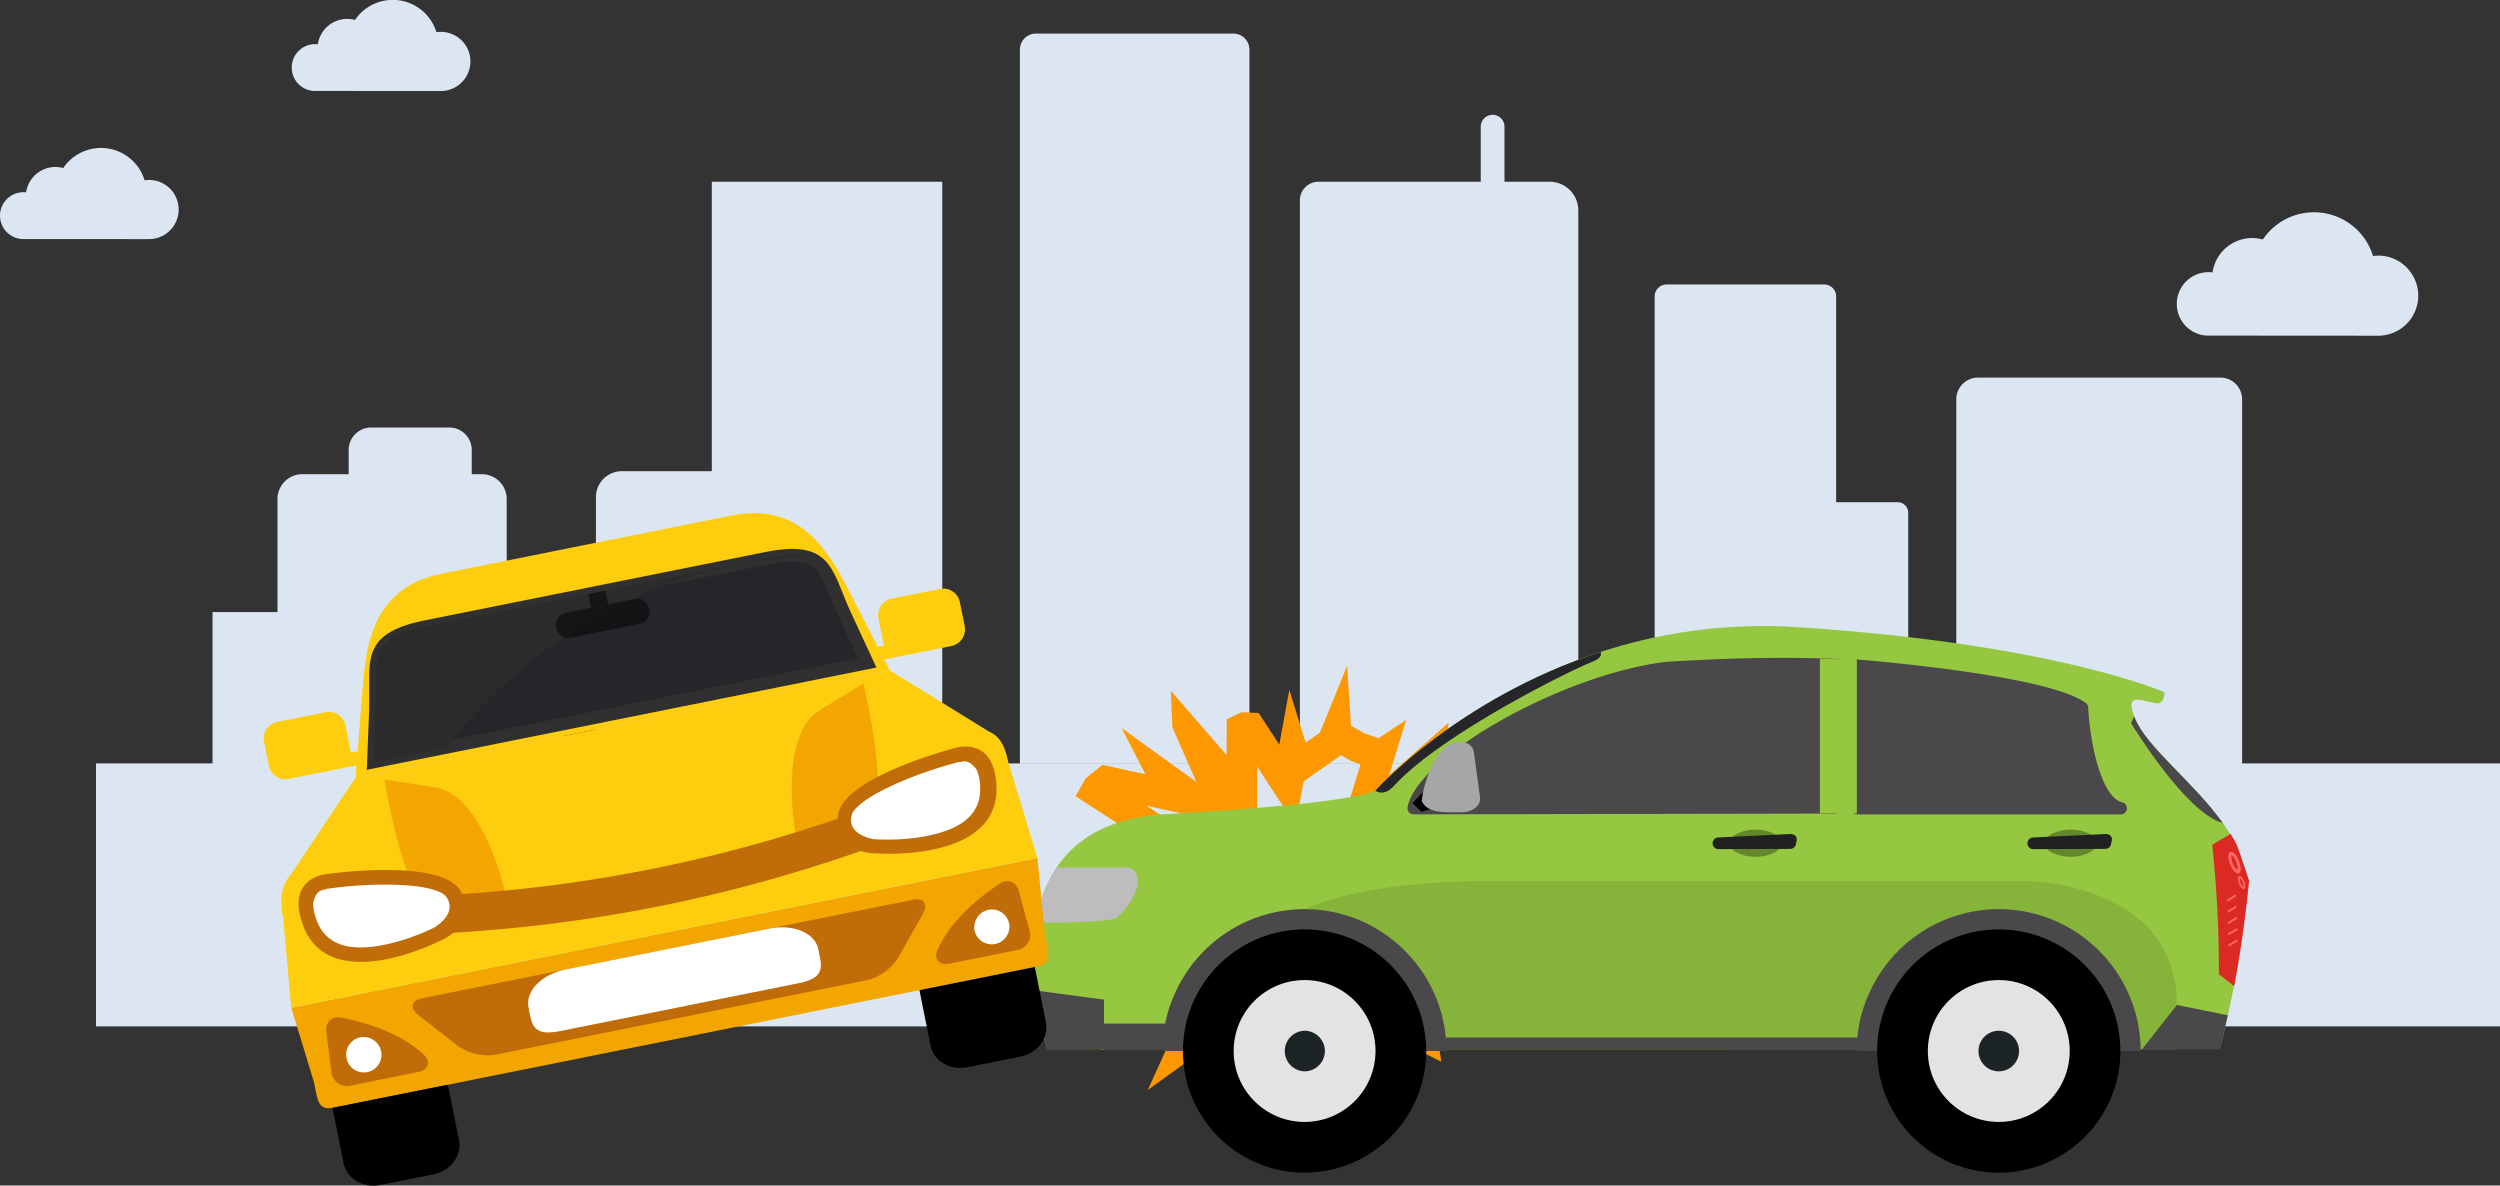 <svg xmlns="http://www.w3.org/2000/svg" width="388" height="184" viewBox="0 0 388 184"><rect x="0" y="0" width="388" height="184" fill="#333333" stroke="none"/><linearGradient id="a" x1="-697.744" x2="-697.744" y1="-63.758" y2="-63.258" gradientTransform="matrix(8.872 0 0 7.488 6411.827 599.68)" gradientUnits="userSpaceOnUse"><stop offset="0" stop-color="#5f5a5e"/><stop offset=".275"/><stop offset=".809"/></linearGradient><g fill="#dbe6f2"><path d="M258.653 44.153h24.472a1.844 1.844 0 0 1 1.843 1.842v74.961h-28.16V45.995a1.842 1.842 0 0 1 1.842-1.841z"/><path d="M268.003 77.94h26.505c.91 0 1.647.738 1.647 1.648v41.282h-28.152zM96.509 73.132h24.583v47.822H92.491v-43.81a4.02 4.02 0 0 1 4.017-4.017z"/><path d="M110.474 28.208h35.763v90.331h-35.763zm50.301-22.997h30.647A2.488 2.488 0 0 1 193.91 7.7v110.838h-35.623V7.7a2.49 2.49 0 0 1 2.488-2.489zm43.844 22.997h35.887a4.446 4.446 0 0 1 4.446 4.447v85.883h-43.209V31.084a2.879 2.879 0 0 1 2.876-2.876zM32.986 94.997H80.76a6.633 6.633 0 0 1 6.63 6.629v19.328H32.986zm274.006-36.398H344.6a3.377 3.377 0 0 1 3.376 3.375v59.055h-44.36V61.974a3.376 3.376 0 0 1 3.376-3.375z"/><path d="M46.917 73.595h27.871a3.853 3.853 0 0 1 3.853 3.852v39a3.854 3.854 0 0 1-3.853 3.853H46.917a3.853 3.853 0 0 1-3.852-3.853v-39a3.852 3.852 0 0 1 3.852-3.852z"/><path d="M57.592 66.353h12.144a3.477 3.477 0 0 1 3.477 3.477v3.998h-19.1V69.83a3.48 3.48 0 0 1 3.479-3.477zm174.061-27.75a1.842 1.842 0 0 1-1.843-1.844v-17.1a1.846 1.846 0 0 1 1.843-1.844c1.018 0 1.842.826 1.843 1.844v17.099a1.843 1.843 0 0 1-1.843 1.845zm-216.751 79.88h373.097v40.811H14.902zM369.231 39.67c-.312 0-.624.024-.933.071a9.577 9.577 0 0 0-17.104-2.573 6.217 6.217 0 0 0-7.806 5.11 4.928 4.928 0 1 0-.928 9.807l26.771.018a6.218 6.218 0 0 0 0-12.433zM23.13 27.929c-.229 0-.459.019-.688.053a7.07 7.07 0 0 0-12.63-1.9 4.585 4.585 0 0 0-5.758 3.773 3.638 3.638 0 0 0-4.051 3.481 3.641 3.641 0 0 0 3.367 3.762l19.768.012a4.59 4.59 0 1 0 0-9.18h-.008zm45.287-22.98a4.522 4.522 0 0 0-.688.05A7.069 7.069 0 0 0 62.013.061 7.07 7.07 0 0 0 55.098 3.1a4.592 4.592 0 0 0-5.764 3.772 3.638 3.638 0 1 0-.684 7.242l19.768.013c1.639 0 3.154-.875 3.975-2.295s.82-3.169 0-4.59a4.588 4.588 0 0 0-3.975-2.295v.002z"/></g><path fill="#fd9800" d="m227.252 128.574-3.269 1.769-15.946 8.639 16.246.238-.432.674-1.407 1.549-3.384 3.697-10.205-1.354 9.031 7.386-1.459-.232 1.011 5.418-.25-.123-2.414 2.712-.084.093-.406-.02-1.391-.051-.76.443-.445-.25-2.688-1.516-4.248 3.168-1.431 1.068-3.577-12.259-3.896 10.923-2.35 2.604-1.053-1.783-1.346-2.264-2.633-.049-1.688-.035.288-7.998 4.628-4.405-7.445-.056 2.607-3.353-13.023-.14 2.073-2.586-2.536-1.37.812-.29 6.043-2.143-.229-.31 16.668.869-18.762-12.19 6.855 1.499 12.269 8.849-2.928-6.654 1.009 1.165.014-10.919 5.953 9.105 1.249-6.822 3.034-2.129 2.219-1.553.544-.387 1.65.945.418.145.97.34-.08.268-4.957 16.068 14.88-13.115 1.016 2.791-1.479 2.359 6.717 1.571h-.003zm12.297 6.135-13.308-.194 9.473-5.138 1.138-3.619-4.955-.966-3.822-.898 3.683-5.873-6.503 1.648-.97-2.669.533-4.837-9.212 8.124 2.634-8.562-4.308 2.844-2.192-.76-2.067-1.183-.6-9.294-4.219 10.367-2.215 1.559-2.537-8.195-1.553 8.496-3.208-4.903-2.648-.122-2.309 1.099-.008 5.567-8.659-9.996.237 5.684 3.727 8.477-11.609-8.376 3.698 7.174-6.662-1.455-2.618 2.074-1.549 2.791 12.32 8.005-9.077-.471 2.412 3.244-5.373 1.91-3.906 2.799 5.343 2.889-2.52 3.146 1.799 2.653 9.312.093-2.631 3.391 5.312.035-7.214 6.862-1.799 4.872 11.177-5.555-.123 3.27-3.844 8.458 7.529-5.446 2.711.051 1.399 2.349-.87 9.164 4.684-5.175 1.154 7.671 4.566-12.808 1.919 6.576 2.931 5.383 2.771-2.16.677-10.18 1.771-1.322 2.819 1.593 1.913-1.121 2.648.103 1.571-1.762 5.373 2.688-.686-4.442-.694-3.687 4.931.766 7.386 1.32-9.854-8.057 9.239 1.229 2.604-2.203-10.678-5.075 1.685-1.845 1.337-2.094 4.285-2.481z"/><path fill="#95c740" d="M162.54 162.824s-11.584-34.782 18.463-36.479c30.771-1.742 32.473-3.666 32.473-3.666s25.098-27.979 65.529-25.344c41.338 2.698 57.879 10.535 56.913 10.102 0 0 .058 1.903-1.272 1.709-2.212-.321-4.991-1.867-3.34 2.25 2.641 6.596 16.701 14.94 17.142 25.052.44 10.108-3.958 26.37-3.958 26.37z"/><path fill="#bdbdbd" d="M160.776 143.202c3.564.016 11.917-.039 12.783-.9 5.555-6.046 1.784-7.646 1.784-7.646h-11.349a21.509 21.509 0 0 0-3.218 8.546z"/><g fill="#4a484b"><path d="M219.389 125.437c1.426-7.139 22.962-19.789 39.258-21.771 16.833-1.075 26.664-.415 26.664-.415l-.489 22.066z"/><path d="M219.389 126.39a.95.95 0 0 1-.932-1.14c1.591-7.95 24.065-20.579 40.078-22.53 6.485-.412 12.628-.621 18.328-.621 5.446 0 8.396.193 8.515.199a.955.955 0 0 1 .888.969l-.488 22.069a.95.95 0 0 1-.95.931zm57.471-22.389c-5.657 0-11.762.206-18.149.612-15.322 1.866-34.788 13.065-37.998 19.868l63.178-.115.45-20.219a171.078 171.078 0 0 0-7.481-.146zm11.323-.691s29 2.261 34.947 6.543c0 0 .718 14.154 5.949 15.586h-40.896z"/><path d="M329.128 126.39a.226.226 0 0 0-.052 0h-40.895a.95.95 0 0 1-.673-.279.945.945 0 0 1-.28-.674V103.31c0-.268.11-.521.306-.701a.903.903 0 0 1 .722-.25c1.19.095 29.332 2.332 35.432 6.721a.959.959 0 0 1 .394.725c.265 5.161 1.896 13.653 5.164 14.689.51.051.888.5.855 1.006a.96.96 0 0 1-.972.895zm-39.995-1.902h37.042c-3.072-3.8-3.815-11.813-3.964-14.106-5.72-3.49-28.015-5.598-33.077-6.037z"/></g><path fill="#65872b" d="M272.456 128.755c-2.191 0-4.051.967-4.051 2.109s1.858 2.109 4.051 2.109 4.049-.972 4.049-2.109c0-1.138-1.85-2.109-4.049-2.109zm48.907 0c-2.191 0-4.052.967-4.052 2.109s1.859 2.109 4.052 2.109 4.044-.972 4.044-2.109c0-1.138-1.851-2.109-4.044-2.109z"/><path fill="#212121" d="M327.645 130.84a.894.894 0 0 1-.88.908h-.008l-11.194.038a.899.899 0 0 1-.9-.898.904.904 0 0 1 .889-.912h.005l11.222-.537c.492 0 1.316.318.865 1.399z"/><path fill="#db2a24" d="M347.137 131.06a197.31 197.31 0 0 1 1.923 5.635 186.62 186.62 0 0 1-2.315 16.357 133.56 133.56 0 0 0-2.374-1.843 185.134 185.134 0 0 0-1.029-20.101l2.858-1.698z"/><path fill="#ff6963" d="M346.132 132.235c.46-.184 1.026.582 1.344 1.378.302.757.431 1.633.041 1.881l-.063.038c-.474.174-1.019-.6-1.334-1.398-.296-.75-.437-1.613-.061-1.863zm.922 1.545a2.202 2.202 0 0 0-.729-1.092c-.069.44.005.894.212 1.289.134.427.384.808.723 1.099.08-.443.008-.899-.206-1.296zm.467 2.194c.274-.106.601.356.78.84.174.457.25.981.013 1.127l-.042.021c-.279.104-.6-.367-.782-.847-.17-.449-.237-.974-.013-1.12zm.534.936a1.31 1.31 0 0 0-.426-.66c-.046.265-.005.535.118.772.07.258.216.49.415.666a1.215 1.215 0 0 0-.107-.778zm-.866 8.894-1.391.811.139.265 1.399-.812-.144-.264zm-.034-1.75-1.392.818.143.258c.464-.271.927-.543 1.389-.816zm-.059-1.746-1.375.822.149.26 1.38-.828-.148-.25zm-.07-1.743-1.371.834.149.25 1.364-.832zm-.089-1.739-1.359.848.149.25 1.363-.844z"/><path fill="#4a484b" d="m331.308 111.401-.087-.231-.478 1.07s8.452 13.942 14.217 15.478c-4.461-6.289-11.817-11.731-13.652-16.317z"/><path fill="#262529" d="M216.536 121.749c7.608-8.091 27.479-17.848 30.573-19.036 1.285-.491 1.5-1.046 1.314-1.528-22.103 7.189-34.947 21.496-34.947 21.496l-.042.031c.719.452 1.8.594 3.102-.963z"/><path fill="#86b339" d="M202.468 141.099s8.396-4.355 28.484-4.355h83.706s23.188.219 23.188 19.227v6.855H202.465z"/><path fill="#95c740" d="M288.182 126.239h-5.737v-24.002l5.738.15z"/><path fill="#4a484b" d="M160.653 153.715a50.517 50.517 0 0 0 1.887 9.108h18.291v-3.958h-9.496v-3.728zm63.254 9.108h65.583v-1.799h-65.103z"/><path fill="#4a484b" d="M310.21 141.099a22.054 22.054 0 0 0-19.95 12.695 21.1 21.1 0 0 0-2.077 9.321h44.045c-.015-12.152-9.864-22.002-22.018-22.016z"/><path d="M329.078 163.117a18.881 18.881 0 0 1-11.648 17.44 18.858 18.858 0 0 1-20.567-4.093 18.87 18.87 0 0 1 13.349-32.214c10.423.002 18.868 8.445 18.868 18.872z"/><path fill="#e3e3e3" d="M310.21 174.125c-6.079 0-11.01-4.929-11.01-11.009 0-6.079 4.929-11.01 11.008-11.01 6.079-.002 11.011 4.927 11.013 11.006-.004 6.08-4.933 11.008-11.011 11.013z"/><path fill="#1c2426" d="M310.21 166.271a3.148 3.148 0 1 1 3.148-3.151 3.156 3.156 0 0 1-3.148 3.151z"/><path fill="#4a484b" d="M202.468 141.099a22.048 22.048 0 0 0-19.945 12.695 21.086 21.086 0 0 0-2.077 9.321h44.042c-.014-12.153-9.866-22.002-22.02-22.016z"/><path d="M221.34 163.117c-.002 10.425-8.453 18.874-18.878 18.873a18.876 18.876 0 0 1-13.342-5.526c-7.369-7.372-7.367-19.322.006-26.691a18.867 18.867 0 0 1 13.341-5.526c10.424-.002 18.872 8.448 18.873 18.87z"/><path fill="#e3e3e3" d="M202.471 174.125c-6.079 0-11.009-4.929-11.009-11.009 0-6.079 4.928-11.01 11.007-11.01 6.08-.002 11.01 4.927 11.012 11.006-.004 6.08-4.931 11.008-11.01 11.013z"/><path fill="#1c2426" d="M202.47 166.271a3.15 3.15 0 0 1-.003-6.298 3.148 3.148 0 1 1 .003 6.298z"/><path fill="#4a484b" d="m345.762 157.579-7.907-1.609-5.392 6.855h12.026s.569-2.107 1.273-5.246z"/><path fill="url(#a)" d="m221.439 122.263-2.214 2.396 1.399 1.346 3.033-.993z"/><path fill="#a6a6a6" d="m229.698 123.74-.955-7.035c-.17-1.267-1.709-1.938-3.348-1.337-3.536 1.299-4.885 8.688-4.718 9.021.931 1.812 3.326 1.688 6.124 1.674 1.77-.001 3.065-1.059 2.897-2.323z"/><path fill="#212121" d="M278.733 130.84a.89.89 0 0 1-.87.908h-.018l-11.184.038a.907.907 0 0 1-.018-1.811h.007l11.216-.537c.496 0 1.319.317.865 1.398z"/><path fill="#fecd0e" d="M54.407 116.813a3.203 3.203 0 0 0-.051-.537l-.734-3.649a2.62 2.62 0 0 0-3.049-2.098l-7.582 1.52a2.62 2.62 0 0 0-2.007 3.11l.735 3.646a2.61 2.61 0 0 0 3.048 2.094l12.052-2.414-.417-2.071zm82.828-16.621a2.643 2.643 0 0 1-.158-.52l-.73-3.646a2.615 2.615 0 0 1 2.003-3.111l7.581-1.52a2.62 2.62 0 0 1 3.048 2.098l.731 3.646a2.619 2.619 0 0 1-2.004 3.112l-12.056 2.415-.415-2.072z"/><path fill="#fecd0e" d="m55.179 120.69.984-12.383c.545-6.844.885-16.967 12.388-19.275L113.577 80c11.493-2.305 15.717 6.907 18.862 13.005l5.679 11.051z"/><path fill="#f4a600" d="M45.2 156.399 48.745 168c.48 2.396.539 4.404 2.869 3.937l109.465-21.959c2.322-.467 1.604-2.344 1.121-4.739l-1.199-12.068z"/><path fill="#fecd0e" d="M156.438 118.104c-.383-1.92-.999-3.116-1.832-3.863l.014-.003-.059-.035a3.74 3.74 0 0 0-1.075-.663l-15.372-9.486-82.949 16.643-10.017 15.007a5.38 5.38 0 0 0-.844 1.263l-.103.154.021-.003c-.614 1.384-.729 3.106-.268 5.399l1.244 13.885 115.799-23.231z"/><path fill="#f4a600" d="M59.667 121.003s3.444 21.68 8.709 20.624c5.266-1.056 10.236-2.249 10.236-2.249s-3.298-15.99-11.121-17.186zm74.328-14.915s5.185 21.333-.078 22.39c-5.262 1.056-10.312 1.869-10.312 1.869s-3.13-16.024 3.629-20.14z"/><path fill="#262529" d="m57.97 118.254.312-8.146c.282-7.331-1.682-10.947 7.856-12.863l52.817-10.596c9.537-1.911 9.125 2.181 12.209 8.844l3.434 7.388z"/><path fill="#303030" d="M136.024 103.603 56.93 119.47l.364-9.397.016-3.32c-.07-5.251-.12-8.72 8.636-10.478l52.817-10.594c8.756-1.754 10.05 1.465 12.011 6.342.376.935.785 1.959 1.291 3.05zm-77.016 13.434 74.165-14.883-2.904-6.253a60.484 60.484 0 0 1-1.333-3.145c-1.867-4.646-2.647-6.57-9.785-5.139L66.337 98.215c-7.142 1.431-7.113 3.498-7.047 8.511a62.016 62.016 0 0 1-.021 3.42z"/><path fill="#2b2b2b" d="M114.667 87.642a76.327 76.327 0 0 1 10.037-1.295c-1.381-.277-3.203-.207-5.746.303L66.136 97.244c-9.538 1.916-7.573 5.53-7.857 12.862l-.312 8.146 11.276-2.265c11.006-14.141 26.81-24.612 45.42-28.348z"/><path d="m67.306 182.247-8.296 1.664c-2.648.531-5.194-.979-5.677-3.378l-1.723-8.597 17.896-3.59 1.726 8.596c.479 2.396-1.282 4.771-3.933 5.304zm91.082-18.273-8.288 1.664c-2.657.53-5.197-.979-5.677-3.375l-1.727-8.597 17.903-3.599 1.726 8.604c.48 2.401-1.281 4.771-3.937 5.303z"/><path fill="#c06c09" d="m50.636 160.142.814 6.236a2.402 2.402 0 0 0 2.865 2.125l10.678-2.146c1.398-.278 1.935-1.549.895-2.564-1.895-1.839-5.732-4.46-13.038-5.867-1.403-.269-2.399.76-2.215 2.219h.001z"/><path fill="#fff" d="M59.165 163.216a2.738 2.738 0 0 1-5.39.975 2.741 2.741 0 0 1 2.15-3.198 2.783 2.783 0 0 1 3.24 2.223z"/><path fill="#c06c09" d="m158.113 138.291 1.659 6.07a2.403 2.403 0 0 1-1.825 3.069l-10.682 2.141c-1.399.283-2.384-.686-1.812-2.021 1.029-2.429 3.563-6.33 9.762-10.445 1.189-.789 2.5-.228 2.894 1.187h.004z"/><path fill="#fff" d="M151.269 144.511a2.74 2.74 0 0 0 5.346-1.188 2.74 2.74 0 0 0-3.218-2.119 2.785 2.785 0 0 0-2.128 3.307z"/><path fill="#c06c09" d="m134.649 152.104-57.848 11.604a8.138 8.138 0 0 1-5.773-1.41l-6.035-4.698c-1.453-1.127-1.221-2.324.521-2.672l76.167-15.281c1.738-.351 2.419.666 1.51 2.264l-3.764 6.665a8.097 8.097 0 0 1-4.783 3.528zm-83.615-16.491s17.842-2.513 20.519 2.821c2.676 5.332-3.278 7.595-3.278 7.595s-17.322 8.864-21.329-2.659c-2.603-7.482 4.088-7.757 4.088-7.757zm96.84-19.428s-17.433 4.565-17.84 10.517c-.408 5.95 5.957 5.741 5.957 5.741s19.399 1.498 18.649-10.678c-.487-7.909-6.766-5.58-6.766-5.58z"/><path fill="#c06c09" d="M133.849 131.974a230.814 230.814 0 0 1-63.787 12.797c-.109-1.967-.222-3.931-.335-5.891a224.926 224.926 0 0 0 62.157-12.474z"/><path fill="#fff" d="M59.628 146.638c-5.76 1.155-9.211-.15-10.551-3.998a7.511 7.511 0 0 1-.478-2.426s.241-1.814 1.448-2.076c1.209-.261.402-.149.693-.203l.17-.035.178-.002.166-.022c5.697-.8 14.854-1.019 17.656.949 0 0 2.721 2.264-1.43 5.101l-.335.149a33.42 33.42 0 0 1-7.519 2.567v-.004zm84.291-16.909c5.765-1.159 8.443-3.698 8.192-7.768a7.497 7.497 0 0 0-.493-2.417s-.927-1.584-2.141-1.362-.422.025-.715.084l-.17.032-.165.064-.165.05c-5.567 1.46-14.1 4.792-15.924 7.684 0 0-1.635 3.141 3.289 4.156l.363.01a33.415 33.415 0 0 0 7.928-.526v-.007z"/><path d="M100.772 94.522c.104.513 0 1.05-.29 1.479a1.988 1.988 0 0 1-1.252.839l-10.585 2.125a1.97 1.97 0 0 1-.784-3.863c.003 0 .005 0 .009-.002l10.584-2.123c1.067-.212 2.1.48 2.318 1.545z" opacity=".5"/><path d="m91.29 92.197 2.66-.533.428 2.132-2.66.532z" opacity=".5"/><path fill="#fff" d="m124.005 152.581-37.18 7.461c-4.306.863-4.303-1.236-4.802-3.732-.5-2.496 2.07-5.106 5.738-5.845l31.683-6.356c3.672-.736 7.047.687 7.547 3.18.5 2.491 1.316 4.431-2.986 5.292z"/></svg>